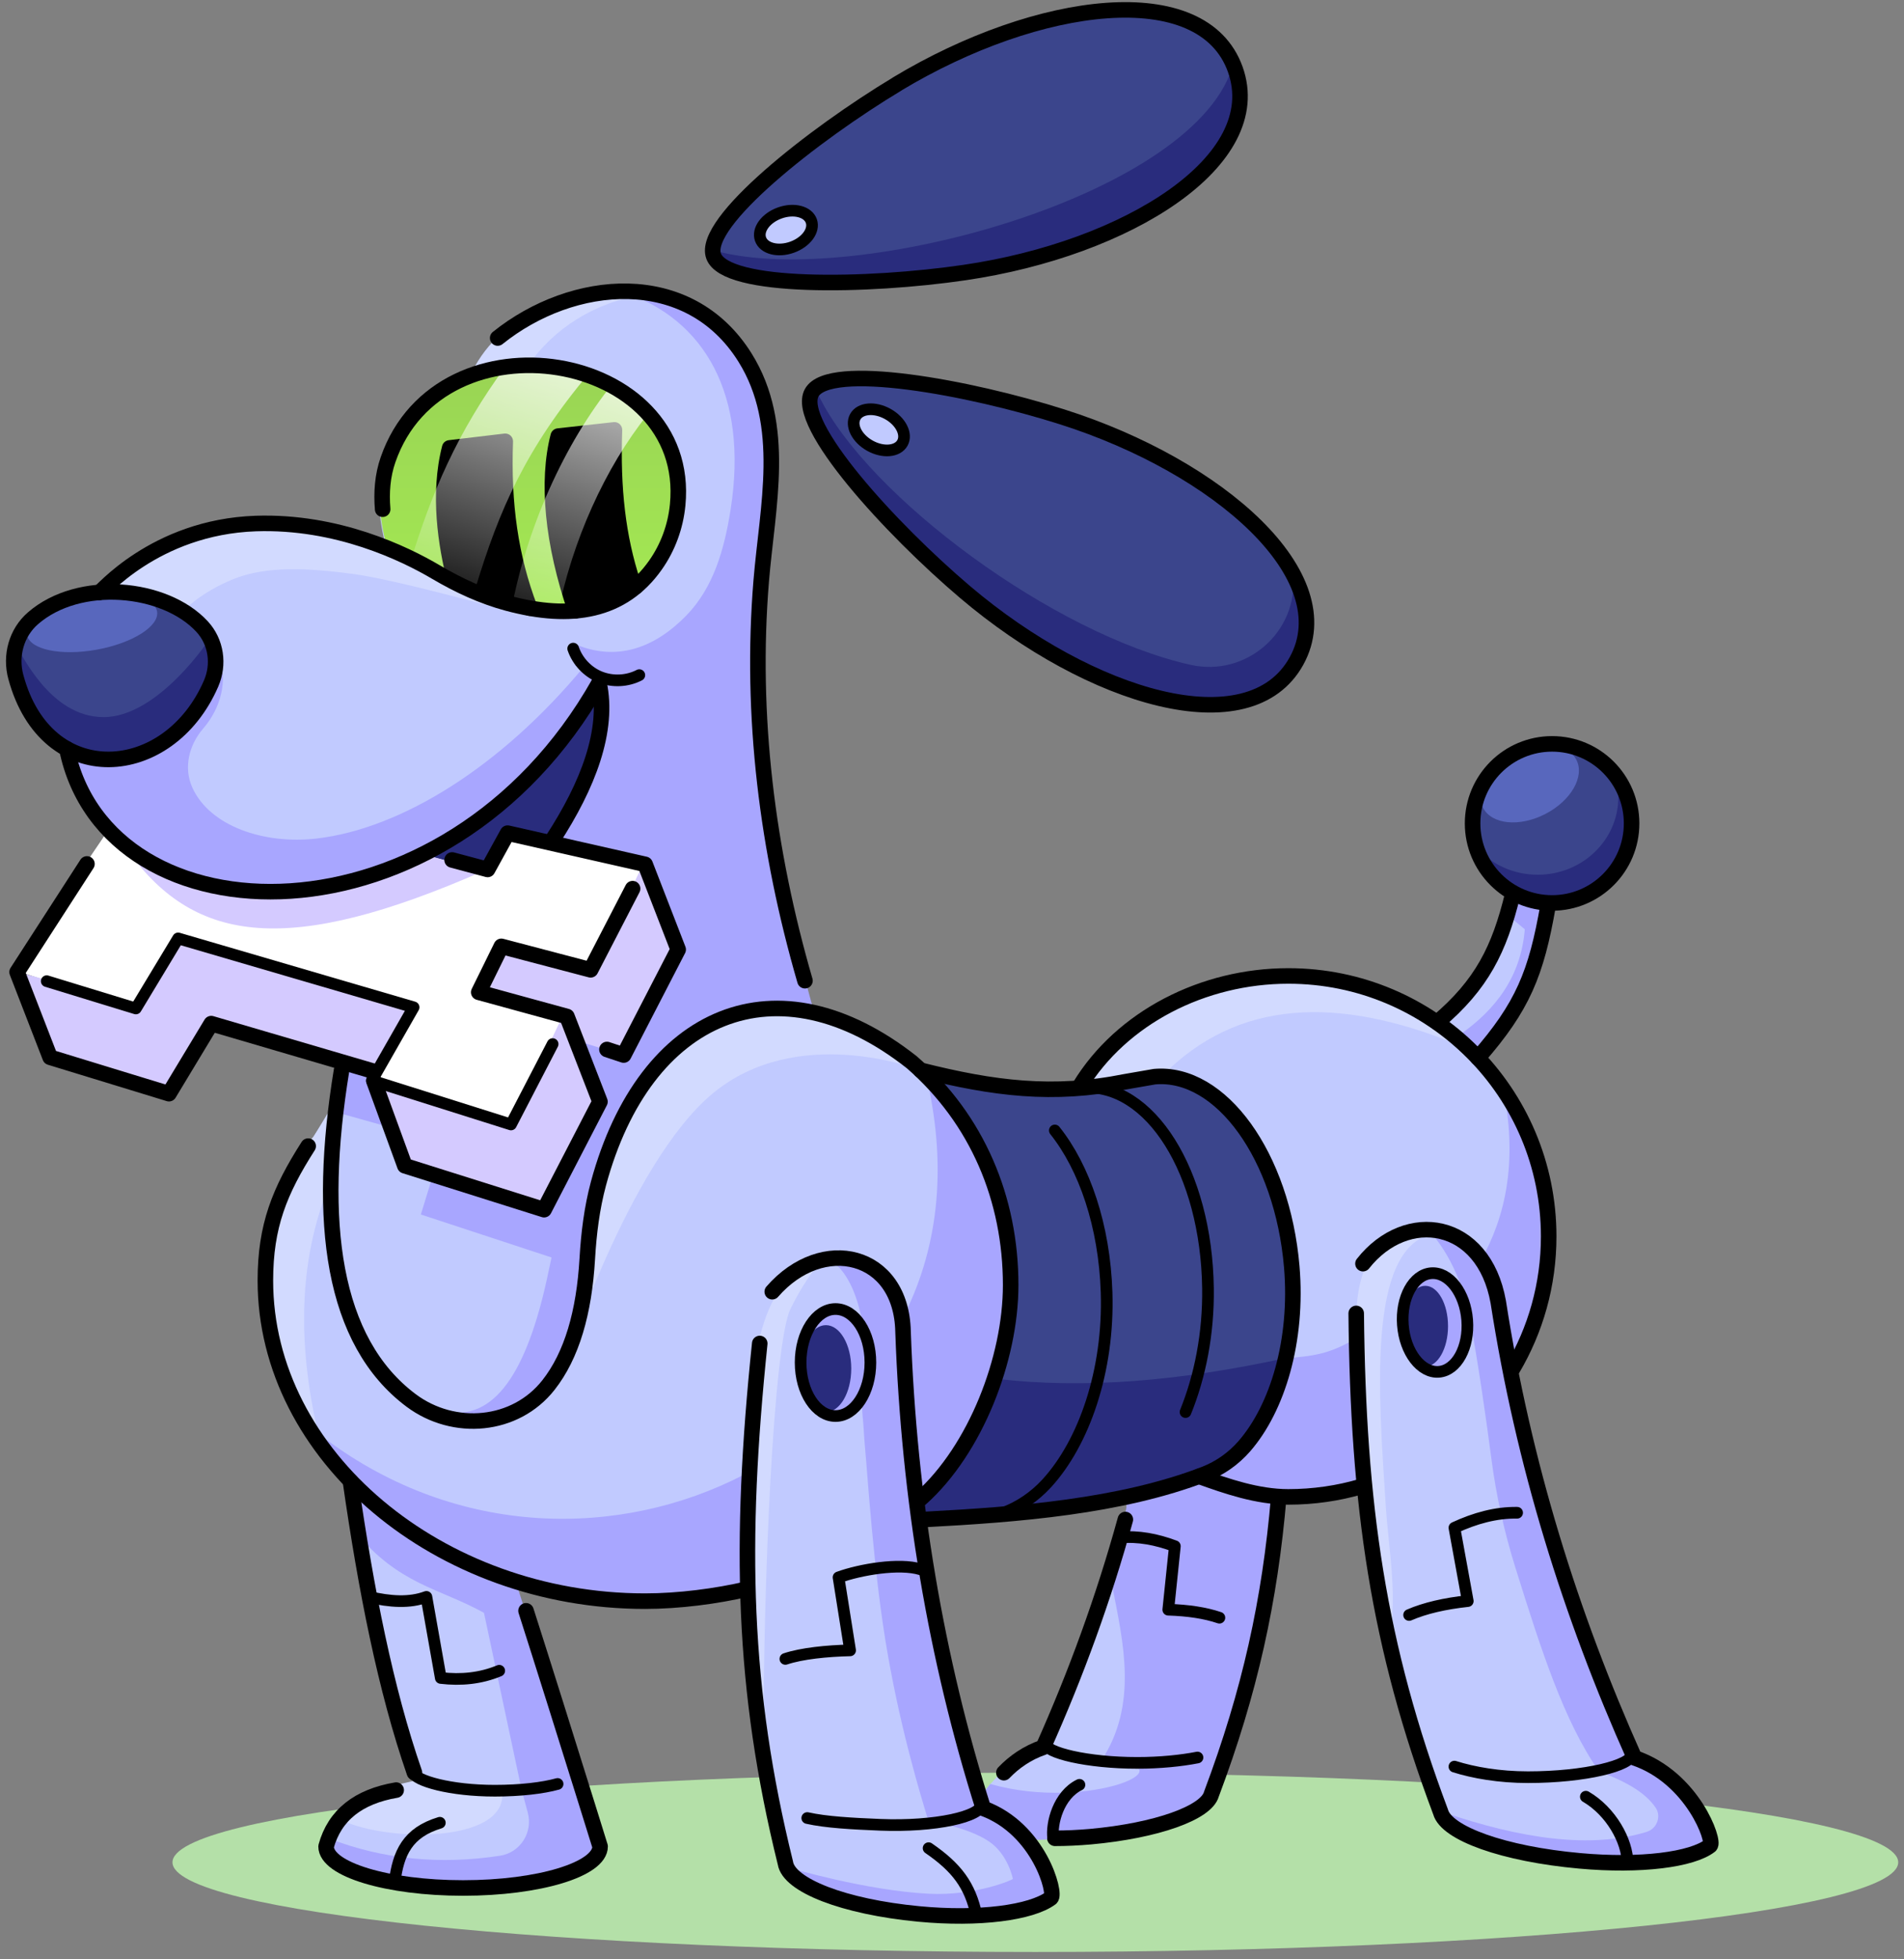 <?xml version="1.0" encoding="UTF-8"?> <svg xmlns="http://www.w3.org/2000/svg" width="245" height="252" viewBox="0 0 245 252" fill="none"><rect x="0" y="0" width="245" height="252" fill="#808080" stroke="none"/><path d="M133.225 251.054C194.546 251.054 244.255 245.892 244.255 239.524C244.255 233.156 194.546 227.994 133.225 227.994C71.905 227.994 22.195 233.156 22.195 239.524C22.195 245.892 71.905 251.054 133.225 251.054Z" fill="#B4E0A8"></path><path d="M159.365 14.394C155.845 25.964 141.475 31.554 123.475 35.154C106.295 37.244 96.545 36.614 92.595 33.874C92.495 33.814 92.395 33.744 92.305 33.674C92.255 33.494 92.225 33.314 92.195 33.134C92.165 32.854 92.145 32.584 92.155 32.294C92.205 29.034 95.215 25.444 100.225 21.634C113.465 10.434 127.665 2.704 143.635 1.284C151.665 1.604 156.855 3.744 158.745 7.994C159.525 9.764 159.745 11.894 159.365 14.394Z" fill="#3B458C"></path><path d="M105.766 49.424C101.646 51.714 105.246 58.694 120.046 72.464C131.026 81.824 141.126 88.614 149.136 89.354C149.136 89.354 158.236 91.804 163.246 88.794C167.646 86.154 168.046 77.994 167.926 78.124C167.806 78.254 166.506 72.744 162.226 68.294C157.236 63.104 149.176 58.844 149.176 58.844C132.906 51.374 118.236 47.764 105.766 49.434V49.424Z" fill="#3B458C"></path><path d="M209.487 225.604C202.307 210.664 197.597 193.904 194.327 176.074C201.187 162.944 199.167 151.644 193.467 141.094C182.027 127.374 173.077 125.974 163.957 125.554C153.417 125.134 145.357 131.054 138.357 139.674H138.347C132.497 140.584 125.837 139.034 118.427 137.664C113.417 133.004 109.237 131.134 104.737 130.804C101.927 124.094 99.997 114.994 98.407 104.934C96.847 95.324 96.937 82.144 97.827 67.194C99.537 58.134 98.577 50.664 94.597 45.004C90.617 39.194 84.437 36.944 76.417 37.704C67.807 39.734 63.757 42.474 60.627 47.994C57.447 49.004 54.757 50.674 52.757 52.924C48.957 57.164 47.587 63.444 49.887 71.054C49.827 71.024 49.767 71.004 49.697 70.984C43.747 68.554 34.887 67.134 28.017 68.124C7.327 72.974 6.717 84.344 7.987 96.314L9.667 100.554C15.387 112.784 27.177 117.514 46.717 112.734L45.077 127.694L44.817 130.054L44.127 134.624L42.927 142.604C30.817 157.864 32.107 174.464 44.267 189.894L46.867 204.114C48.667 214.694 50.797 223.524 53.497 229.154C46.317 230.314 42.857 232.764 41.347 237.484C42.687 241.094 47.867 242.984 58.307 242.494C69.907 242.774 76.227 241.024 76.607 236.964L66.227 203.554C76.207 206.044 86.117 207.004 95.847 204.364C95.837 216.334 97.577 228.374 100.767 240.454C104.967 246.084 129.697 248.354 134.727 243.734C134.497 241.234 133.497 238.804 131.857 236.444H134.737C142.877 236.584 149.947 235.274 155.037 231.284C159.747 220.054 162.487 206.684 164.117 192.134C167.837 192.434 171.517 192.084 175.187 191.214C176.927 207.424 179.977 222.034 185.217 233.904C193.617 240.864 214.127 239.894 219.827 237.014C218.007 231.704 214.217 228.214 209.487 225.604ZM144.687 195.624C142.137 203.604 134.407 225.054 134.077 224.624C130.517 225.994 127.877 228.594 125.657 231.754C122.647 222.564 120.057 209.614 117.647 195.054C117.647 195.164 117.857 195.244 118.237 195.294C122.167 195.784 144.437 193.194 144.897 192.424C144.827 192.634 145.197 194.034 144.687 195.624Z" fill="#C1CAFF"></path><path d="M184.846 131.484C184.636 131.624 188.356 129.024 190.726 125.024C193.336 120.624 194.616 114.774 194.616 114.774L199.216 116.434C197.446 125.204 194.616 132.074 190.176 136.074L184.856 131.484H184.846Z" fill="#C1CAFF"></path><path d="M210.297 106.635C208.247 114.025 203.857 117.125 197.127 115.935C194.467 115.475 192.197 113.105 190.177 109.575C190.147 109.425 190.127 109.275 190.107 109.135C188.987 101.765 191.507 97.215 198.077 95.815C202.427 95.325 205.797 96.825 208.037 100.585C208.997 102.185 209.757 104.195 210.297 106.635Z" fill="#292C7D"></path><path d="M98.036 73.754C100.586 56.495 100.036 38.084 80.426 37.645C90.536 41.094 96.366 50.654 94.006 65.575C93.206 70.615 91.826 75.605 88.246 79.234C84.236 83.314 79.276 85.245 73.666 82.704L74.046 85.644C80.926 86.115 75.556 104.645 71.326 107.655C70.996 107.895 71.206 108.485 71.206 108.485L82.766 111.105C82.766 111.105 82.486 113.815 83.896 115.025C82.086 118.585 84.326 118.705 84.326 118.705L71.486 119.435L71.066 118.975L66.166 119.735L63.146 119.905V120.205L47.666 122.625L45.186 127.485L44.926 129.845L44.236 134.415C46.766 135.065 43.166 143.025 43.166 143.025L57.005 146.907L54.154 156.205L71.064 161.761C71.331 160.548 71.396 159.595 70.646 163.235C68.136 175.505 64.126 182.545 57.796 181.605C62.446 183.355 67.206 183.655 72.666 174.705C74.986 168.935 75.986 162.725 76.076 156.205C78.946 145.395 83.086 137.075 89.336 132.895C95.246 130.385 100.696 128.945 104.856 130.595C99.426 111.075 96.416 91.995 98.026 73.745L98.036 73.754Z" fill="#A8A6FF"></path><path d="M97.376 90.644C97.316 90.674 97.236 90.725 97.156 90.784L97.376 90.644Z" fill="#A8A6FF"></path><path d="M73.296 131.145L65.925 145.055L48.346 138.875L52.876 130.495L27.826 123.115L16.866 130.495L7.933 126.789L1.736 124.725L14.835 105.435C22.826 111.435 32.906 114.195 46.816 110.945L56.626 106.135L62.745 111.835L65.156 107.525L82.576 111.495L82.775 111.125L78.576 128.345L68.736 124.725L74.936 126.265L73.296 131.155V131.145Z" fill="white"></path><path d="M28.235 84.864C29.265 87.454 28.485 90.994 26.145 93.704C24.325 95.804 23.595 98.724 24.735 101.264C26.965 106.254 33.985 108.644 40.775 107.844C51.655 106.564 64.505 98.614 75.215 85.654L77.175 87.344C67.715 103.584 55.355 110.844 41.625 113.944C18.685 116.024 10.645 107.614 9.195 94.564L28.235 84.864Z" fill="#A8A6FF"></path><path d="M76.966 88.174C78.296 94.994 76.596 101.384 71.066 107.214L67.886 106.374L65.226 111.174L56.086 108.994C65.126 103.134 72.546 96.434 76.956 88.174H76.966Z" fill="white"></path><path d="M12.757 97.674C20.177 97.954 25.127 94.214 27.617 86.464C27.907 82.324 25.437 79.594 21.757 77.494C13.967 74.974 8.167 75.714 4.237 79.514C1.217 82.634 0.957 86.404 3.477 90.834C6.767 95.364 9.897 97.984 12.757 97.674Z" fill="#3B458C"></path><path d="M86.855 63.864C86.645 72.055 82.845 76.835 75.595 78.344C75.595 78.344 68.845 78.344 65.495 77.704C62.965 77.215 54.025 72.865 49.825 70.784C49.895 70.805 49.955 70.825 50.015 70.855C47.715 63.245 49.085 56.965 52.885 52.724L55.575 51.205C63.015 46.255 70.995 45.434 79.735 50.385C84.515 53.565 87.275 57.844 86.855 63.864Z" fill="#F9AF5C"></path><path d="M86.802 63.94C86.593 72.13 82.793 76.91 75.543 78.42C75.543 78.42 68.793 78.42 65.442 77.78C62.913 77.29 53.972 72.94 49.773 70.86C49.843 70.88 49.903 70.9 49.962 70.93C47.663 63.32 49.032 57.04 52.833 52.8L55.523 51.28C62.962 46.33 70.942 45.51 79.683 50.46C84.463 53.64 87.222 57.92 86.802 63.94Z" fill="url(#paint0_linear_1014_1570)"></path><path d="M66.016 56.794C66.026 56.504 65.906 56.224 65.696 56.023C65.476 55.824 65.186 55.733 64.896 55.764L57.746 56.614C57.336 56.663 56.996 56.953 56.896 57.353C55.306 63.514 56.386 70.314 57.576 74.924C57.656 75.243 57.886 75.504 58.196 75.614L67.826 79.153C67.936 79.194 68.056 79.213 68.176 79.213C68.436 79.213 68.696 79.114 68.886 78.913C69.166 78.633 69.246 78.224 69.106 77.853C66.696 71.504 65.716 64.803 66.016 56.773V56.794Z" fill="black"></path><path d="M82.795 75.044C82.705 74.824 82.545 74.654 82.355 74.544C80.515 68.944 79.795 62.824 80.065 55.324C80.075 55.034 79.955 54.754 79.745 54.554C79.535 54.354 79.245 54.264 78.955 54.294L71.725 55.094C71.315 55.144 70.975 55.434 70.865 55.834C69.295 61.904 70.095 70.094 73.125 78.884C73.215 79.144 73.405 79.354 73.655 79.464C73.785 79.524 73.925 79.554 74.075 79.554C74.205 79.554 74.325 79.534 74.445 79.484L82.235 76.344C82.745 76.134 82.995 75.554 82.785 75.044H82.795Z" fill="black"></path><path d="M126.275 232.734C122.585 218.944 119.575 205.104 117.775 191.204L116.335 171.734C115.585 163.574 111.615 161.604 106.505 161.804C108.955 163.264 110.325 166.424 111.015 170.354L108.885 169.084C106.485 167.964 104.865 169.614 103.485 172.104C101.635 172.654 104.205 182.554 106.425 182.024C106.545 181.994 108.615 182.134 108.615 182.134L110.925 180.344C110.895 181.734 111.075 182.534 111.145 183.964C111.215 185.304 111.385 186.934 111.485 188.284C111.695 191.094 111.935 193.894 112.195 196.704C112.715 202.174 113.315 207.614 114.275 213.014C115.105 217.694 116.145 222.344 117.375 226.934C118.025 229.384 118.735 231.834 119.485 234.254C119.485 234.254 124.325 234.864 127.265 236.844C129.695 238.484 130.315 241.554 130.335 241.654C130.355 241.754 125.505 243.874 119.485 243.564C111.465 243.154 101.695 240.264 101.695 240.264C103.015 245.594 130.045 249.534 135.475 243.594C134.015 237.944 131.075 234.454 126.265 232.724L126.275 232.734Z" fill="#A8A6FF"></path><path d="M184.835 176.074C186.978 176.074 188.715 173.41 188.715 170.124C188.715 166.838 186.978 164.174 184.835 164.174C182.692 164.174 180.955 166.838 180.955 170.124C180.955 173.41 182.692 176.074 184.835 176.074Z" fill="#A8A6FF"></path><path d="M106.276 181.615C108.076 181.615 109.536 179.112 109.536 176.025C109.536 172.937 108.076 170.435 106.276 170.435C104.475 170.435 103.016 172.937 103.016 176.025C103.016 179.112 104.475 181.615 106.276 181.615Z" fill="#292C7D"></path><path d="M183.397 175.754C185.015 175.754 186.327 173.43 186.327 170.564C186.327 167.698 185.015 165.374 183.397 165.374C181.779 165.374 180.467 167.698 180.467 170.564C180.467 173.43 181.779 175.754 183.397 175.754Z" fill="#292C7D"></path><path d="M158.517 187.734L148.617 191.634L145.147 192.704C145.657 191.114 144.957 192.434 145.027 192.224C144.567 192.994 122.297 195.584 118.367 195.094L117.887 193.244C126.327 185.164 131.087 174.984 129.687 161.274C128.117 151.704 124.347 143.814 118.557 137.464C125.967 138.834 132.627 140.384 138.477 139.484H138.487L139.227 139.944L149.477 138.444C157.267 139.804 162.347 145.904 165.267 155.764C168.027 168.144 165.747 178.784 158.517 187.734Z" fill="#3B458C"></path><path d="M101.871 31.473C103.55 30.806 104.578 29.429 104.168 28.397C103.757 27.366 102.065 27.07 100.386 27.737C98.708 28.404 97.68 29.782 98.09 30.813C98.5 31.845 100.193 32.14 101.871 31.473Z" fill="#C1CAFF"></path><path d="M115.652 57.14C116.339 56.269 115.746 54.655 114.328 53.537C112.91 52.419 111.203 52.22 110.516 53.091C109.829 53.963 110.421 55.576 111.839 56.694C113.258 57.812 114.965 58.012 115.652 57.14Z" fill="#C1CAFF"></path><path d="M159.367 14.394C155.847 25.964 141.477 31.554 123.477 35.154C106.297 37.244 96.547 36.614 92.597 33.874L92.197 33.134L91.717 32.214C91.867 32.244 92.007 32.274 92.157 32.294C110.337 37.124 154.537 24.934 158.747 8.004C159.527 9.764 159.747 11.894 159.367 14.394Z" fill="#292C7D"></path><path d="M166.375 73.824C166.375 73.884 166.385 73.954 166.395 74.014C167.055 81.284 160.355 87.104 153.225 85.514C135.575 81.584 111.755 63.864 105.425 51.034C105.345 50.914 105.275 50.784 105.195 50.654L104.825 51.614L104.535 52.394C105.065 57.114 110.935 64.794 123.675 76.224C138.065 87.284 151.585 94.354 162.495 89.444C163.905 88.554 165.005 87.564 165.825 86.494L166.215 86.284C169.415 80.584 168.045 77.134 166.385 73.814L166.375 73.824Z" fill="#292C7D"></path><path d="M76.967 88.174C77.737 95.224 75.987 101.494 70.627 108.354L64.997 107.274L62.957 112.054L55.137 110.114C63.017 105.344 71.717 97.194 76.967 88.164V88.174Z" fill="#292C7D"></path><path d="M2.046 83.134C2.596 83.474 6.226 92.234 13.326 92.234C20.426 92.234 27.056 82.054 27.056 82.054C28.676 84.064 28.136 87.294 24.216 92.474C20.546 96.894 15.966 98.294 10.706 97.424C4.406 94.064 1.646 89.254 2.046 83.144V83.134Z" fill="#292C7D"></path><path d="M128.115 177.314C139.605 178.714 152.085 177.564 165.225 174.714C163.875 180.994 161.325 185.904 156.905 188.674C144.795 193.904 131.875 195.724 118.355 195.094L118.105 193.014C122.855 188.614 125.695 184.014 128.105 177.304L128.115 177.314Z" fill="#292C7D"></path><path d="M208.237 102.555C208.237 108.045 203.597 112.505 197.877 112.505C194.777 112.505 191.997 111.205 190.107 109.135C188.987 101.765 191.507 97.215 198.077 95.815C202.427 95.325 205.797 96.825 208.037 100.585C208.167 101.225 208.237 101.885 208.237 102.555Z" fill="#3B458C"></path><path d="M45.726 197.005C51.306 203.825 56.536 204.255 62.276 207.435L67.116 230.175L67.916 233.145C68.596 235.675 66.946 238.275 64.346 238.675C56.606 239.865 49.256 239.135 42.296 236.445C41.546 238.215 42.446 239.835 46.166 241.205C46.166 241.205 53.436 243.835 64.746 242.585C76.056 241.335 77.206 237.485 77.206 237.485L66.346 203.355C58.516 201.115 51.466 196.715 45.176 190.225L45.716 197.015L45.726 197.005Z" fill="#A8A6FF"></path><path d="M96.367 200.685C96.007 197.235 95.657 193.435 95.677 189.695C79.807 197.885 58.975 197.845 41.855 185.055C53.825 202.515 74.937 210.296 96.377 204.106C96.037 203.006 96.497 201.855 96.377 200.685H96.367Z" fill="#A8A6FF"></path><path d="M119.297 138.874C121.957 150.614 120.617 160.934 116.057 169.734C116.777 170.874 116.397 173.164 116.407 174.854C116.437 181.254 117.287 185.844 117.787 192.234C117.997 192.064 117.917 193.194 118.127 193.024C123.257 188.964 126.557 183.604 128.747 175.764C133.087 154.804 125.137 145.874 119.307 138.874H119.297Z" fill="#A8A6FF"></path><path d="M143.145 204.115C144.515 211.205 146.495 219.255 141.675 226.505C154.315 226.735 140.275 233.115 127.415 229.445L125.785 231.555L127.775 233.115L132.105 236.675C141.985 236.415 151.245 235.695 155.595 231.375C160.365 219.315 163.125 206.455 164.505 193.045L154.665 189.895L145.145 192.715L143.145 204.125V204.115Z" fill="#A8A6FF"></path><path d="M175.436 184.345C175.226 181.705 174.726 174.435 174.696 172.015C171.106 174.165 169.116 174.405 165.236 174.715C164.346 182.675 157.456 188.415 154.666 189.885L162.986 192.545C167.706 192.615 171.996 192.025 175.866 190.835C175.526 188.705 175.606 186.505 175.436 184.345Z" fill="#A8A6FF"></path><path d="M193.596 140.895C195.136 149.435 193.826 156.365 190.516 162.175C191.376 163.035 192.076 164.145 192.526 165.555C193.506 168.645 194.046 172.215 194.396 175.675C195.916 173.055 197.226 170.145 198.336 166.935C200.926 154.655 198.046 147.095 193.596 140.895Z" fill="#A8A6FF"></path><path d="M184.236 158.714C184.296 158.734 187.796 162.474 189.106 169.424C190.206 175.244 191.226 182.424 191.906 187.624C192.526 192.374 193.566 197.054 194.996 201.624C198.326 212.264 201.236 221.364 205.756 227.834C208.876 229.004 211.596 230.384 213.036 232.484C213.806 233.614 213.206 235.204 211.896 235.604C204.656 237.834 195.696 236.474 185.786 233.104C187.236 236.274 192.126 238.774 205.756 239.574C211.486 240.334 216.616 240.024 220.336 237.224C218.696 232.194 215.546 228.114 209.966 225.594C203.046 210.294 197.666 193.414 194.046 174.714C192.446 161.184 188.666 158.364 184.246 158.714H184.236Z" fill="#A8A6FF"></path><path d="M193.856 117.564L196.206 119.524C195.716 125.494 192.556 129.854 187.686 133.184L190.516 136.064C195.196 129.804 198.936 123.344 199.216 116.134L194.536 115.104L193.856 117.564Z" fill="#A8A6FF"></path><path d="M87.265 122.124L80.245 135.694L74.645 133.994L72.935 130.734L62.195 127.464L64.495 121.714L61.895 127.714L73.395 131.924L77.185 141.694L69.985 155.584L52.075 149.934L47.815 138.974L48.445 137.884L27.165 131.664L21.695 140.134L6.435 135.994L2.625 125.124L17.795 129.164L22.905 120.704L53.205 129.564C51.465 132.684 48.335 138.884 48.335 138.884L65.735 144.634L72.425 130.614L61.725 127.344L64.025 121.844L76.355 124.504L82.755 111.124L87.255 122.144L87.265 122.124Z" fill="#D4CAFF"></path><path d="M16.605 109.624C25.186 121.354 37.136 123.004 62.115 112.064L55.406 110.114C39.145 117.914 27.546 116.134 16.616 109.614L16.605 109.624Z" fill="#D4CAFF"></path><path d="M72.445 176.025C72.445 176.025 80.835 149.685 91.685 140.655C102.535 131.625 117.885 137.465 117.885 137.465C110.115 130.795 101.815 127.935 92.635 131.415C90.585 132.195 88.715 133.405 87.155 134.945C84.235 137.815 81.605 141.185 79.815 145.395C75.805 154.835 74.455 166.935 72.445 176.025Z" fill="#D2DAFF"></path><path d="M42.837 151.364C38.567 160.934 37.987 172.134 41.087 184.964C33.797 173.786 28.515 159.109 40.357 146.174L43.187 141.524L42.837 151.364Z" fill="#D2DAFF"></path><path d="M105.695 162.164C98.785 163.564 96.165 172.834 96.505 187.514L96.285 206.204L98.245 226.204C98.155 203.054 99.585 172.704 101.705 168.374C103.825 164.044 105.705 162.174 105.705 162.174L105.695 162.164Z" fill="#D2DAFF"></path><path d="M43.826 234.064C50.056 236.984 64.906 236.974 64.636 230.714L53.626 228.954C48.076 230.184 45.596 231.204 43.826 234.064Z" fill="#D2DAFF"></path><path d="M14.695 76.024C14.785 76.044 23.525 78.634 23.525 78.634C23.525 78.634 25.695 76.244 29.995 74.494C34.295 72.744 39.655 73.064 45.335 73.804C51.015 74.544 65.535 78.624 65.535 78.624L72.445 79.224C65.585 78.424 58.935 75.374 49.895 70.814C48.335 70.024 45.665 68.984 43.965 68.544C31.645 65.324 19.285 68.594 14.695 76.014V76.024Z" fill="#D2DAFF"></path><path d="M67.896 47.064C71.396 42.104 76.396 39.014 82.866 37.804C73.086 37.484 64.556 40.154 60.756 47.794L68.076 47.004" fill="#D2DAFF"></path><path d="M12.463 83.555C17.082 82.716 20.549 80.513 20.208 78.632C19.867 76.752 15.845 75.908 11.227 76.746C6.608 77.585 3.14 79.789 3.481 81.669C3.823 83.549 7.844 84.394 12.463 83.555Z" fill="#5867BD"></path><path d="M184.236 158.715C175.866 160.725 177.406 179.565 178.306 193.545C178.596 198.155 179.426 202.715 179.176 207.335L178.926 211.895C176.526 199.555 174.956 185.455 174.516 168.925C174.876 160.895 178.366 157.895 184.236 158.715Z" fill="#D2DAFF"></path><path d="M198.838 104.697C202.153 102.992 203.946 99.87 202.842 97.724C201.738 95.578 198.155 95.22 194.84 96.925C191.525 98.63 189.733 101.753 190.837 103.899C191.941 106.045 195.523 106.402 198.838 104.697Z" fill="#5867BD"></path><path d="M149.476 138.444C159.346 128.344 172.316 128.224 187.156 134.184C184.056 129.214 177.186 125.694 160.406 125.954C149.606 128.124 142.556 132.804 138.486 139.474L149.476 138.444Z" fill="#D2DAFF"></path><path d="M64.039 43.474C73.669 35.734 88.599 34.354 95.869 45.994C101.309 54.714 98.739 65.144 97.949 74.734C96.529 92.074 98.739 109.465 103.579 126.135" stroke="black" stroke-width="2" stroke-linecap="round" stroke-linejoin="round"></path><path d="M78.878 49.292C80.528 50.392 81.968 51.832 83.338 53.302C77.848 60.162 73.608 69.622 71.758 79.052C70.318 78.872 68.888 78.922 67.408 79.042C67.078 79.082 66.728 79.082 66.389 79.082V79.072C66.179 78.932 65.958 78.822 65.738 78.702C67.728 67.982 72.568 57.112 78.878 49.292ZM65.162 46.972C65.442 47.002 65.712 47.022 66.002 47.022L65.992 47.031C69.362 47.071 72.642 46.771 75.912 47.861C67.652 57.681 64.232 65.542 61.172 75.682L54.182 73.571C53.772 73.131 53.302 72.752 52.762 72.432C55.532 63.402 58.782 55.632 65.162 46.972Z" fill="url(#paint1_linear_1014_1570)" fill-opacity="0.8"></path><path d="M12.789 76.194C12.859 76.404 19.809 67.784 32.919 67.334C43.349 66.984 52.009 71.164 56.109 73.584C58.999 75.284 62.049 76.704 65.289 77.574C73.569 79.804 80.149 78.634 84.339 72.684C85.949 70.404 86.929 67.714 87.199 64.934C89.139 45.134 56.709 39.604 49.929 59.134C49.219 61.174 49.059 63.344 49.239 65.494" stroke="black" stroke-width="2" stroke-linecap="round" stroke-linejoin="round"></path><path d="M2.039 87.063C5.949 101.643 21.709 100.493 27.159 87.923C28.239 85.443 27.829 82.563 25.999 80.583C21.199 75.393 10.169 74.363 4.239 79.523C2.099 81.383 1.299 84.333 2.039 87.073V87.063Z" stroke="black" stroke-width="2" stroke-linecap="round" stroke-linejoin="round"></path><path d="M8.6 96.314C13.76 121.594 57.43 122.614 77.08 87.844" stroke="black" stroke-width="2" stroke-linecap="round" stroke-linejoin="round"></path><path d="M73.756 83.422C74.316 85.062 75.616 86.442 77.226 87.082C78.836 87.722 80.726 87.632 82.266 86.832" stroke="black" stroke-width="1.5" stroke-linecap="round" stroke-linejoin="round"></path><path d="M77.079 87.844C78.389 93.954 75.669 100.984 71.109 107.994" stroke="black" stroke-width="2" stroke-linecap="round" stroke-linejoin="round"></path><path d="M96.169 204.374C92.159 205.304 87.359 205.934 82.999 205.934C56.509 205.934 34.148 187.252 34.148 164.712C34.148 157.672 35.965 153.187 39.655 147.407" stroke="black" stroke-width="2" stroke-linecap="round" stroke-linejoin="round"></path><path d="M43.95 137.664C40.77 157.114 42.74 172.524 52.91 180.124C58.42 184.234 66.32 183.544 70.57 178.144C73.58 174.324 75.17 168.804 75.57 161.884C75.76 158.624 76.16 155.374 77.01 152.214C82.99 130.124 100.08 123.014 117.34 136.634C125.77 143.984 130.05 154.204 130.05 165.284C130.05 174.744 125.54 186.424 118.48 192.734" stroke="black" stroke-width="2" stroke-linecap="round" stroke-linejoin="round"></path><path d="M175.149 191.194C172.169 192.064 169.029 192.524 165.769 192.524C161.799 192.524 157.839 191.154 154.309 189.884" stroke="black" stroke-width="2" stroke-linecap="round" stroke-linejoin="round"></path><path d="M138.959 139.683C144.339 130.883 154.809 125.523 165.779 125.523C184.279 125.523 199.279 140.523 199.279 159.023C199.279 165.253 197.579 171.083 194.619 176.073" stroke="black" stroke-width="2" stroke-linecap="round" stroke-linejoin="round"></path><path d="M184.939 131.484C190.699 126.614 192.919 122.084 194.629 115.104" stroke="black" stroke-width="2" stroke-linecap="round" stroke-linejoin="round"></path><path d="M190.17 136.064C195.95 129.454 197.68 125.214 199.21 116.424" stroke="black" stroke-width="2" stroke-linecap="round" stroke-linejoin="round"></path><path d="M199.718 116.134C205.368 116.134 209.948 111.554 209.948 105.904C209.948 100.254 205.368 95.674 199.718 95.674C194.068 95.674 189.488 100.254 189.488 105.904C189.488 111.554 194.068 116.134 199.718 116.134Z" stroke="black" stroke-width="2" stroke-linecap="round" stroke-linejoin="round"></path><path d="M119.039 195.423C130.889 194.793 144.169 193.783 155.019 189.593C156.979 188.833 158.719 187.603 160.109 186.013C164.399 181.093 167.019 172.393 166.219 162.923C165.009 148.693 157.109 137.743 148.579 138.473L144.829 139.123C135.449 140.993 127.849 140.003 118.479 137.653" stroke="black" stroke-width="2" stroke-linecap="round" stroke-linejoin="round"></path><path d="M139.229 139.873C147.979 139.203 155.239 150.763 155.439 165.693C155.519 171.503 154.419 177.013 152.549 181.613" stroke="black" stroke-width="1.5" stroke-linecap="round" stroke-linejoin="round"></path><path d="M135.73 145.394C139.54 150.164 142.11 157.634 142.39 166.194C142.72 176.324 139.47 185.584 134.67 190.804C133.12 192.484 131.22 193.794 129.1 194.584" stroke="black" stroke-width="1.5" stroke-linecap="round" stroke-linejoin="round"></path><path d="M67.689 207.174C68.749 210.494 69.989 214.394 71.429 218.974C74.429 228.504 77.219 237.484 77.219 237.484C77.219 240.434 69.329 242.824 59.589 242.824C49.849 242.824 41.959 240.434 41.959 237.484C43.069 233.434 46.129 231.064 50.979 230.234" stroke="black" stroke-width="2" stroke-linecap="round" stroke-linejoin="round"></path><path d="M53.329 227.993C49.619 217.313 47.104 204.522 45.094 190.532" stroke="black" stroke-width="2" stroke-linecap="round" stroke-linejoin="round"></path><path d="M107.51 182.123C109.989 182.123 112 179.043 112 175.243C112 171.444 109.989 168.363 107.51 168.363C105.03 168.363 103.02 171.444 103.02 175.243C103.02 179.043 105.03 182.123 107.51 182.123Z" stroke="black" stroke-width="1.5" stroke-linecap="round" stroke-linejoin="round"></path><path d="M185.143 176.437C187.428 176.262 189.062 173.28 188.793 169.778C188.523 166.276 186.452 163.579 184.167 163.755C181.882 163.931 180.248 166.912 180.517 170.414C180.787 173.917 182.858 176.613 185.143 176.437Z" stroke="black" stroke-width="1.5" stroke-linecap="round" stroke-linejoin="round"></path><path d="M209.998 225.594C209.998 227.064 203.958 228.574 196.608 228.574C192.928 228.574 189.608 227.994 187.148 227.214" stroke="black" stroke-width="1.5" stroke-linecap="round" stroke-linejoin="round"></path><path d="M126.335 232.009C126.335 233.649 120.295 234.979 113.285 234.699C109.615 234.549 106.285 234.369 103.875 233.829" stroke="black" stroke-width="1.5" stroke-linecap="round" stroke-linejoin="round"></path><path d="M71.75 229.444C69.85 229.974 66.94 230.314 63.68 230.314C57.97 230.314 53.444 229.054 53.065 227.904" stroke="black" stroke-width="1.5" stroke-linecap="round" stroke-linejoin="round"></path><path d="M154.089 226.044C151.989 226.454 149.269 226.734 146.339 226.734C139.929 226.734 134.459 225.424 134.479 224.204" stroke="black" stroke-width="1.5" stroke-linecap="round" stroke-linejoin="round"></path><path d="M181.318 207.714C183.368 206.824 185.918 206.244 188.868 205.924L187.148 196.494C189.808 195.264 192.488 194.524 195.218 194.564" stroke="black" stroke-width="1.5" stroke-linecap="round" stroke-linejoin="round"></path><path d="M101.059 213.363C103.179 212.653 106.409 212.333 109.389 212.263L107.899 202.873C110.649 201.873 115.719 200.993 118.469 201.843" stroke="black" stroke-width="1.5" stroke-linecap="round" stroke-linejoin="round"></path><path d="M156.908 208.063C155.088 207.443 152.878 207.113 150.328 207.033L151.178 198.863C148.828 197.983 146.478 197.533 144.148 197.743" stroke="black" stroke-width="1.5" stroke-linecap="round" stroke-linejoin="round"></path><path d="M47.478 205.384C50.178 206.024 52.709 206.194 54.868 205.384L56.718 215.814C59.339 216.124 61.858 215.874 64.239 214.884" stroke="black" stroke-width="1.5" stroke-linecap="round" stroke-linejoin="round"></path><path d="M135.52 236.444C135.26 234.494 136.21 230.874 138.9 229.554" stroke="black" stroke-width="1.5" stroke-linecap="round" stroke-linejoin="round"></path><path d="M6.012 126.194L17.482 129.704L22.922 120.694L53.222 129.554L47.842 138.974L65.752 144.624L71.112 134.284" stroke="black" stroke-width="1.5" stroke-linecap="round" stroke-linejoin="round"></path><path d="M78.1 134.98L80.256 135.695L87.266 122.125L83.016 111.165L65.316 107.155L62.746 111.825L58.176 110.605" stroke="black" stroke-width="2" stroke-linecap="round" stroke-linejoin="round"></path><path d="M48.121 139.064L52.091 149.934L70.011 155.584L77.201 141.694L72.951 130.734L61.601 127.624L64.511 121.714L76.001 124.734L81.401 114.294" stroke="black" stroke-width="2" stroke-linecap="round" stroke-linejoin="round"></path><path d="M11.189 111.114L2.199 125.024L6.449 135.984L21.739 140.664L27.179 131.654L47.935 137.742" stroke="black" stroke-width="2" stroke-linecap="round" stroke-linejoin="round"></path><path d="M97.761 172.794C95.091 198.494 95.541 217.284 101.061 239.604C101.491 242.464 108.541 245.244 118.231 246.164C125.971 246.904 132.691 246.004 135.221 244.124C135.941 243.594 133.741 235.234 126.531 232.584C120.471 213.414 116.971 192.944 116.201 171.274C116.001 161.124 105.831 158.704 99.371 166.134" stroke="black" stroke-width="2" stroke-linecap="round" stroke-linejoin="round"></path><path d="M174.512 168.925C174.752 193.595 177.322 211.625 185.372 233.045C186.122 235.795 193.492 238.455 203.292 239.335C211.112 240.045 217.732 239.185 220.052 237.375C220.712 236.865 217.822 228.635 210.322 226.085C202.092 207.685 196.022 188.255 192.792 167.455C190.912 156.945 181.002 155.395 175.382 162.525" stroke="black" stroke-width="2" stroke-linecap="round" stroke-linejoin="round"></path><path d="M129.176 227.995C130.466 226.655 132.146 225.445 134.236 224.735C138.456 215.305 142.016 205.555 144.806 195.435" stroke="black" stroke-width="2" stroke-linecap="round" stroke-linejoin="round"></path><path d="M164.546 192.524C163.406 205.864 160.836 217.574 155.876 230.764C155.226 233.144 148.826 235.454 140.326 236.224C138.726 236.364 137.186 236.434 135.746 236.434" stroke="black" stroke-width="2" stroke-linecap="round" stroke-linejoin="round"></path><path d="M136.673 53.615C124.703 49.815 106.673 46.495 104.453 50.505C102.233 54.515 114.613 68.025 124.193 76.155C140.353 89.865 160.783 95.945 166.823 85.025C172.863 74.105 156.863 60.025 136.673 53.615Z" stroke="black" stroke-width="2" stroke-linecap="round" stroke-linejoin="round"></path><path d="M116.123 56.964C116.749 55.834 115.897 54.165 114.22 53.237C112.543 52.309 110.677 52.473 110.051 53.604C109.425 54.735 110.277 56.404 111.954 57.331C113.631 58.26 115.497 58.095 116.123 56.964Z" stroke="black" stroke-width="1.5" stroke-linecap="round" stroke-linejoin="round"></path><path d="M115.451 10.804C104.681 17.274 90.281 28.614 91.821 32.924C93.361 37.234 111.691 36.874 124.121 35.054C145.091 31.984 163.151 20.674 158.951 8.924C154.751 -2.826 133.611 -0.126 115.451 10.794V10.804Z" stroke="black" stroke-width="2" stroke-linecap="round" stroke-linejoin="round"></path><path d="M101.917 31.795C103.722 31.149 104.832 29.64 104.397 28.423C103.962 27.206 102.146 26.743 100.342 27.388C98.537 28.033 97.427 29.542 97.862 30.759C98.297 31.976 100.112 32.44 101.917 31.795Z" stroke="black" stroke-width="1.5" stroke-linecap="round" stroke-linejoin="round"></path><path d="M56.597 234.435C52.467 235.695 51.247 238.275 50.777 242.105" stroke="black" stroke-width="1.5" stroke-linecap="round" stroke-linejoin="round"></path><path d="M119.488 237.704C123.078 240.174 124.838 242.454 125.658 246.374" stroke="black" stroke-width="1.5" stroke-linecap="round" stroke-linejoin="round"></path><path d="M204.059 231.085C207.279 232.955 209.419 236.785 209.419 239.585" stroke="black" stroke-width="1.5" stroke-linecap="round" stroke-linejoin="round"></path><defs><linearGradient id="paint0_linear_1014_1570" x1="67.842" y1="47.132" x2="67.842" y2="78.42" gradientUnits="userSpaceOnUse"><stop stop-color="#99D454"></stop><stop offset="1" stop-color="#A4E953"></stop></linearGradient><linearGradient id="paint1_linear_1014_1570" x1="72.647" y1="44.652" x2="60.227" y2="82.191" gradientUnits="userSpaceOnUse"><stop stop-color="white"></stop><stop offset="1" stop-color="white" stop-opacity="0"></stop></linearGradient></defs></svg> 